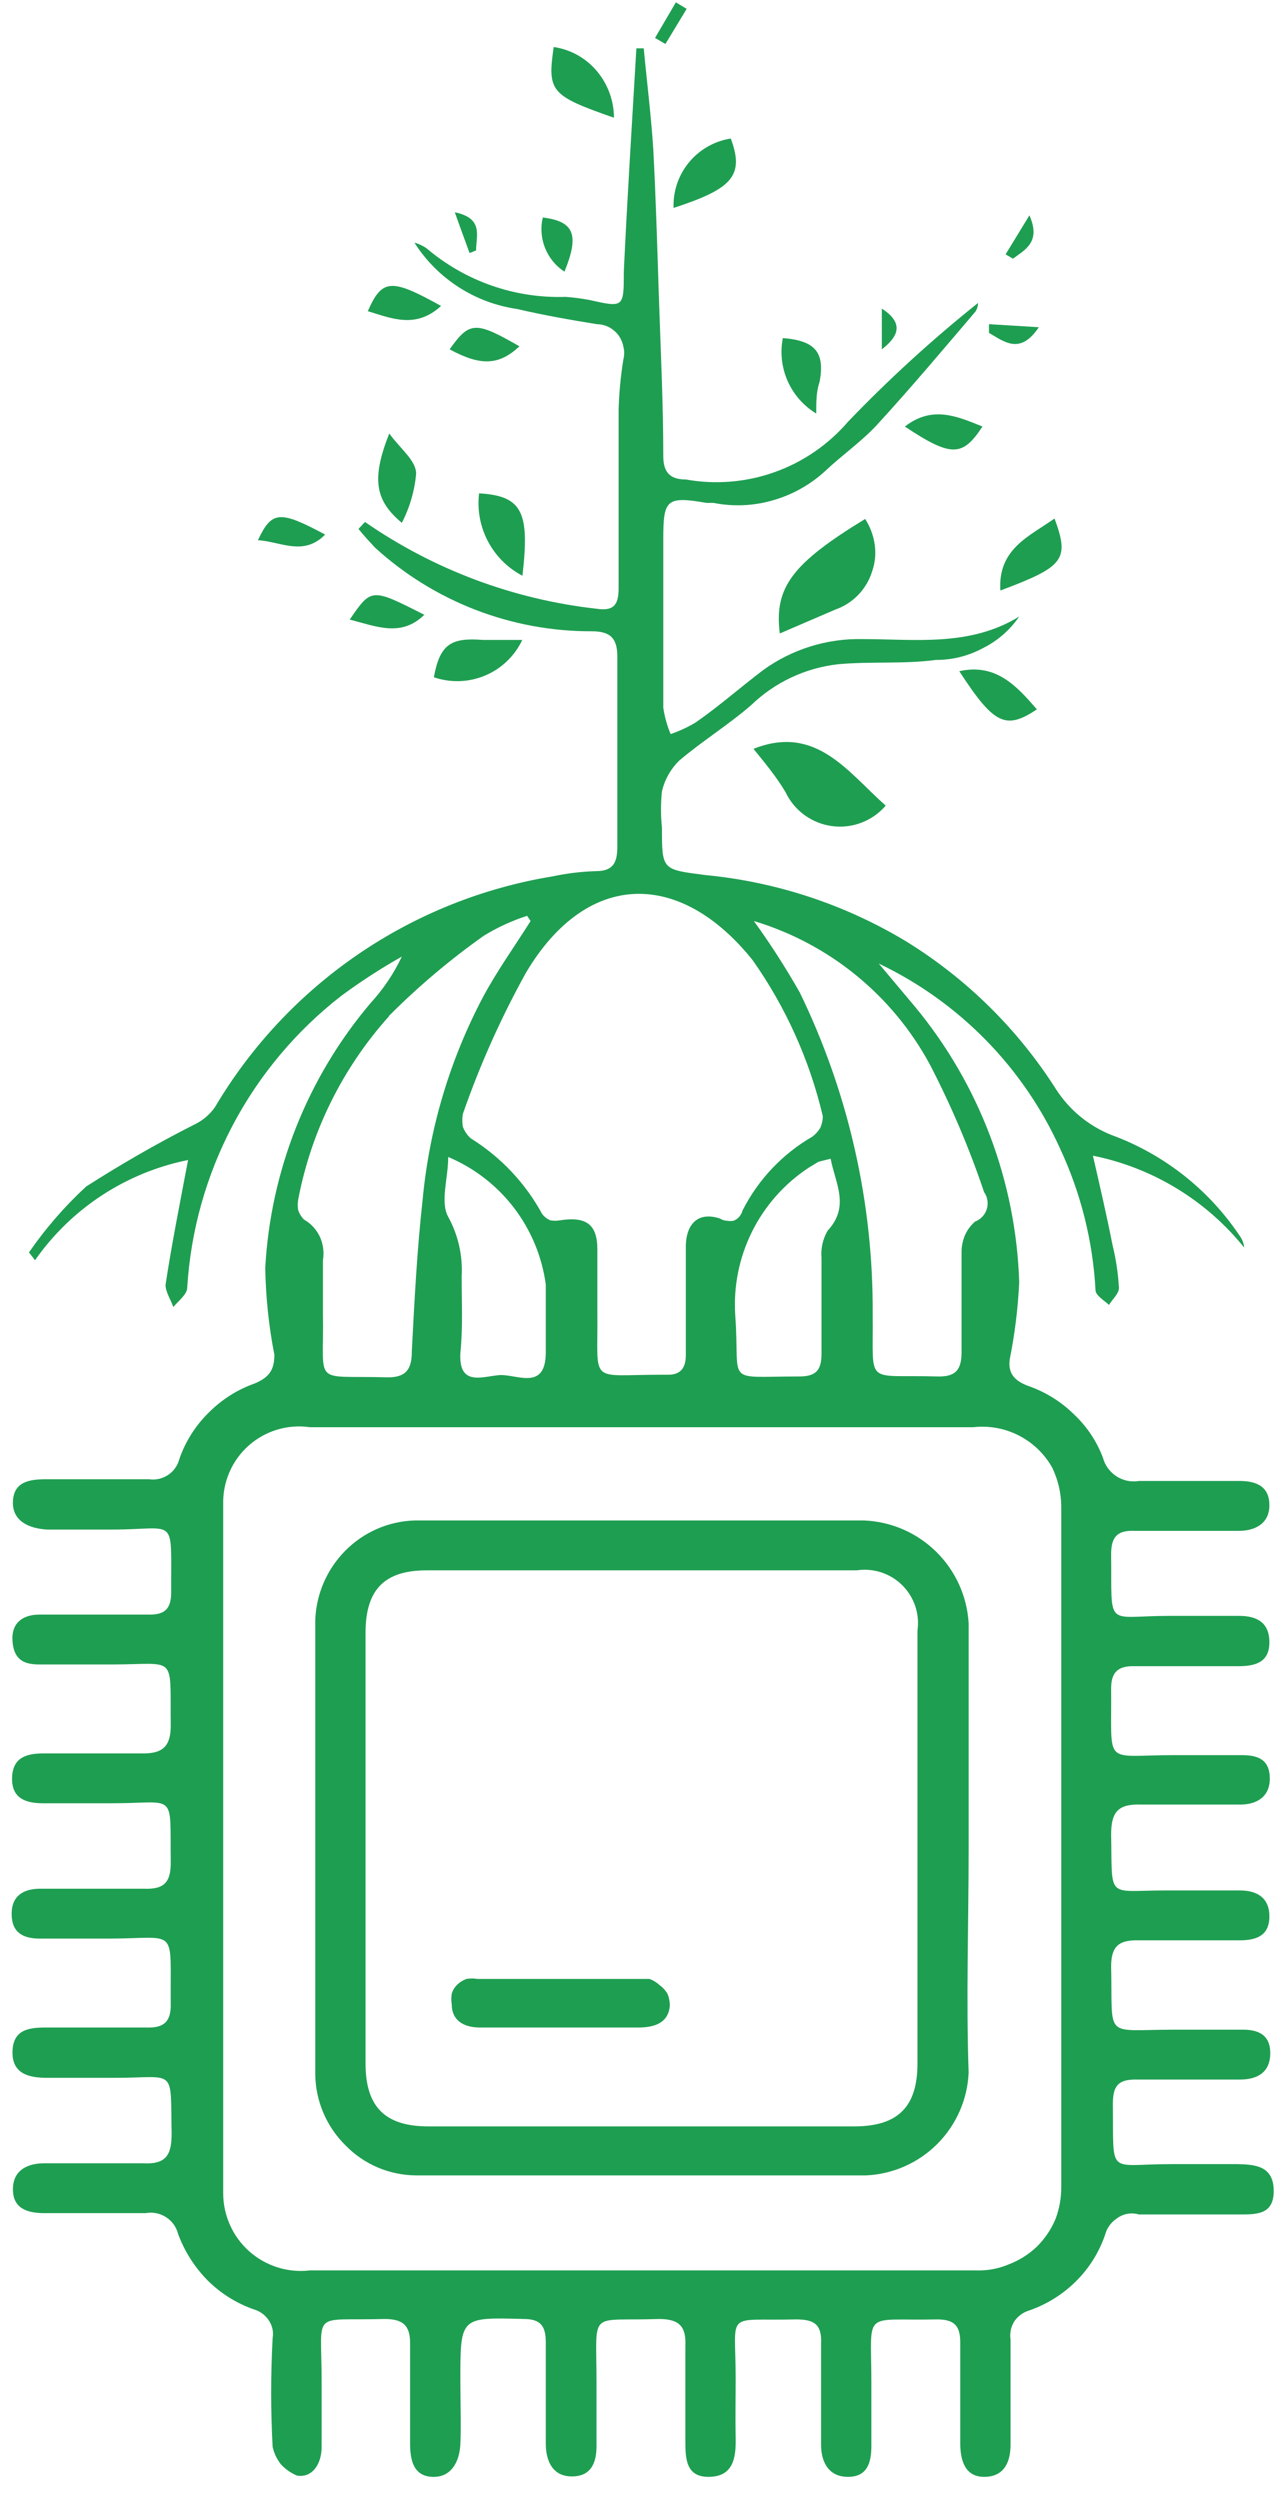 <svg width="48" height="94" viewBox="0 0 48 94" fill="none" xmlns="http://www.w3.org/2000/svg">
<path d="M46.577 81.374H44.016C41.635 81.374 41.896 81.864 41.863 79.124C41.863 78.471 42.026 78.178 42.76 78.194C44.049 78.194 45.353 78.194 46.642 78.194C47.311 78.194 47.784 77.917 47.784 77.199C47.784 76.482 47.294 76.302 46.675 76.319H44.13C41.488 76.319 41.863 76.71 41.798 73.937C41.798 73.154 42.124 72.942 42.825 72.959C44.098 72.959 45.37 72.959 46.626 72.959C47.245 72.959 47.735 72.796 47.751 72.094C47.767 71.393 47.327 71.083 46.642 71.083H43.853C41.602 71.083 41.847 71.458 41.798 68.979C41.798 68.115 42.075 67.821 42.94 67.854C44.179 67.854 45.419 67.854 46.658 67.854C47.294 67.854 47.784 67.544 47.767 66.843C47.751 66.141 47.294 65.995 46.707 65.995H44.163C41.456 65.995 41.831 66.468 41.798 63.483C41.798 62.847 42.092 62.635 42.679 62.651H46.577C47.229 62.651 47.751 62.505 47.751 61.754C47.751 61.004 47.278 60.759 46.609 60.759H43.983C41.553 60.759 41.831 61.281 41.798 58.444C41.798 57.791 42.026 57.53 42.695 57.563C44 57.563 45.288 57.563 46.593 57.563C47.196 57.563 47.767 57.302 47.751 56.568C47.735 55.834 47.18 55.671 46.544 55.687C45.321 55.687 44.081 55.687 42.842 55.687C42.547 55.736 42.244 55.672 41.994 55.508C41.744 55.344 41.564 55.095 41.488 54.806C41.253 54.187 40.879 53.629 40.395 53.176C39.91 52.7 39.325 52.337 38.683 52.115C38.161 51.92 37.916 51.642 37.982 51.121C38.174 50.163 38.294 49.193 38.34 48.218C38.221 44.427 36.844 40.783 34.426 37.861L33.056 36.23C36.077 37.67 38.491 40.131 39.873 43.178C40.657 44.854 41.111 46.664 41.211 48.511C41.211 48.707 41.521 48.886 41.717 49.066C41.847 48.854 42.092 48.642 42.092 48.429C42.061 47.879 41.979 47.333 41.847 46.799C41.635 45.722 41.39 44.662 41.113 43.455C43.356 43.907 45.37 45.13 46.805 46.913C46.792 46.787 46.753 46.664 46.691 46.554C45.522 44.766 43.805 43.404 41.798 42.672C40.947 42.329 40.224 41.731 39.727 40.96C38.298 38.712 36.38 36.817 34.116 35.415C31.809 34.018 29.217 33.16 26.532 32.903C24.901 32.691 24.901 32.724 24.901 31.109C24.853 30.659 24.853 30.205 24.901 29.755C25.004 29.315 25.23 28.913 25.554 28.597C26.418 27.863 27.397 27.26 28.261 26.51C29.15 25.654 30.297 25.115 31.523 24.977C32.746 24.863 33.986 24.977 35.209 24.814C35.824 24.817 36.429 24.665 36.971 24.373C37.522 24.1 37.993 23.69 38.34 23.183C36.481 24.324 34.443 24.031 32.453 24.031C31.115 24 29.804 24.407 28.718 25.189C27.854 25.841 27.087 26.526 26.174 27.162C25.875 27.342 25.558 27.489 25.228 27.602C25.094 27.284 25 26.95 24.951 26.608C24.951 24.504 24.951 22.4 24.951 20.28C24.951 18.779 25.065 18.649 26.581 18.91C26.679 18.91 26.761 18.91 26.842 18.91C27.584 19.057 28.351 19.024 29.077 18.812C29.805 18.604 30.475 18.23 31.034 17.719C31.67 17.116 32.404 16.61 32.991 15.974C34.263 14.588 35.47 13.152 36.693 11.717C36.757 11.62 36.791 11.507 36.791 11.391C35.064 12.771 33.429 14.264 31.898 15.86C31.158 16.721 30.206 17.374 29.137 17.754C28.067 18.135 26.916 18.229 25.799 18.029C25.228 18.029 24.951 17.784 24.951 17.148C24.951 15.175 24.853 13.185 24.787 11.195C24.722 9.206 24.673 7.477 24.575 5.617C24.494 4.345 24.331 3.057 24.216 1.817H23.939C23.776 4.606 23.597 7.428 23.466 10.217C23.466 11.57 23.466 11.57 22.162 11.277C21.87 11.223 21.576 11.185 21.281 11.163C19.369 11.227 17.502 10.575 16.046 9.336C15.907 9.24 15.752 9.168 15.589 9.124C16.015 9.794 16.582 10.364 17.249 10.794C17.916 11.225 18.668 11.506 19.454 11.619C20.433 11.848 21.444 12.027 22.455 12.19C22.614 12.193 22.77 12.232 22.912 12.304C23.053 12.38 23.175 12.486 23.271 12.614C23.36 12.741 23.422 12.886 23.45 13.038C23.491 13.193 23.491 13.356 23.45 13.511C23.349 14.137 23.289 14.769 23.271 15.403C23.271 17.637 23.271 19.855 23.271 22.09C23.271 22.661 23.156 23.003 22.439 22.889C19.31 22.54 16.318 21.419 13.73 19.627L13.485 19.888C13.681 20.133 13.893 20.361 14.105 20.59C16.332 22.623 19.243 23.747 22.259 23.737C22.944 23.737 23.222 23.982 23.222 24.683C23.222 27.064 23.222 29.445 23.222 31.827C23.222 32.381 23.108 32.756 22.422 32.756C21.874 32.772 21.328 32.838 20.792 32.952C18.168 33.382 15.671 34.381 13.476 35.88C11.281 37.38 9.441 39.342 8.087 41.629C7.884 41.919 7.608 42.149 7.287 42.297C5.901 42.998 4.547 43.781 3.243 44.613C2.436 45.357 1.714 46.189 1.09 47.092L1.318 47.386C2.681 45.436 4.743 44.087 7.075 43.618C6.766 45.249 6.456 46.799 6.227 48.315C6.227 48.576 6.423 48.87 6.521 49.147C6.717 48.903 7.043 48.674 7.043 48.413C7.174 46.276 7.76 44.191 8.761 42.299C9.763 40.406 11.156 38.748 12.849 37.437C13.574 36.902 14.331 36.412 15.116 35.969C14.815 36.607 14.419 37.195 13.942 37.714C11.568 40.514 10.177 44.014 9.978 47.679C9.997 48.775 10.111 49.866 10.321 50.941C10.321 51.512 10.125 51.789 9.587 52.018C8.936 52.247 8.345 52.62 7.858 53.11C7.358 53.598 6.978 54.195 6.749 54.855C6.687 55.102 6.536 55.316 6.326 55.458C6.115 55.599 5.859 55.658 5.608 55.622H1.742C1.122 55.622 0.519 55.703 0.486 56.454C0.454 57.204 1.106 57.481 1.791 57.514H4.221C6.7 57.514 6.423 56.943 6.439 59.879C6.439 60.498 6.195 60.727 5.575 60.711C4.221 60.711 2.851 60.711 1.481 60.711C0.878 60.711 0.421 61.004 0.47 61.705C0.519 62.407 0.894 62.586 1.481 62.586H4.205C6.684 62.586 6.39 62.162 6.423 64.886C6.423 65.668 6.113 65.946 5.347 65.93C4.107 65.93 2.868 65.93 1.644 65.93C0.976 65.93 0.47 66.093 0.454 66.859C0.438 67.626 0.976 67.805 1.612 67.805H4.238C6.668 67.805 6.39 67.332 6.423 70.039C6.423 70.773 6.178 71.051 5.412 71.018C4.107 71.018 2.819 71.018 1.514 71.018C0.91 71.018 0.438 71.263 0.438 71.964C0.438 72.665 0.862 72.894 1.498 72.894H4.058C6.749 72.894 6.39 72.388 6.423 75.405C6.423 76.041 6.129 76.253 5.542 76.237H1.726C1.074 76.237 0.486 76.319 0.47 77.15C0.454 77.982 1.09 78.129 1.775 78.129H4.319C6.651 78.129 6.407 77.705 6.456 80.233C6.456 81.032 6.244 81.391 5.379 81.342C4.14 81.342 2.9 81.342 1.661 81.342C1.057 81.342 0.486 81.587 0.486 82.32C0.486 83.054 1.041 83.217 1.677 83.217H5.477C5.742 83.168 6.017 83.221 6.244 83.367C6.471 83.512 6.634 83.739 6.7 84C6.941 84.654 7.32 85.249 7.809 85.745C8.302 86.236 8.898 86.609 9.554 86.838C9.782 86.904 9.979 87.048 10.109 87.246C10.244 87.441 10.297 87.681 10.256 87.915C10.182 89.278 10.182 90.645 10.256 92.008C10.309 92.246 10.415 92.469 10.566 92.66C10.735 92.843 10.94 92.987 11.169 93.085C11.74 93.182 12.099 92.66 12.099 92.008V89.513C12.099 86.805 11.675 87.278 14.464 87.197C15.181 87.197 15.442 87.458 15.426 88.159C15.426 89.382 15.426 90.622 15.426 91.861C15.426 92.481 15.54 93.101 16.258 93.133C16.975 93.166 17.285 92.563 17.318 91.91C17.35 91.258 17.318 90.279 17.318 89.48C17.318 87.115 17.318 87.132 19.699 87.197C20.335 87.197 20.531 87.458 20.531 88.078V91.878C20.531 92.563 20.808 93.133 21.542 93.117C22.276 93.101 22.455 92.546 22.439 91.894V89.545C22.439 86.789 22.113 87.295 24.787 87.197C25.587 87.197 25.815 87.507 25.782 88.224C25.782 89.399 25.782 90.573 25.782 91.747C25.782 92.416 25.782 93.15 26.679 93.133C27.576 93.117 27.69 92.432 27.674 91.682C27.658 90.932 27.674 90.149 27.674 89.431C27.674 86.838 27.234 87.278 29.941 87.213C30.626 87.213 30.92 87.393 30.887 88.126C30.887 89.399 30.887 90.687 30.887 91.927C30.887 92.628 31.213 93.15 31.931 93.133C32.648 93.117 32.779 92.563 32.779 91.959V89.611C32.779 86.789 32.404 87.278 35.258 87.213C35.878 87.213 36.122 87.442 36.122 88.061C36.122 89.333 36.122 90.622 36.122 91.861C36.122 92.546 36.318 93.15 37.052 93.133C37.786 93.117 38.031 92.563 38.014 91.845C38.014 90.557 38.014 89.252 38.014 87.963C37.978 87.725 38.031 87.481 38.161 87.278C38.299 87.081 38.5 86.937 38.732 86.871C39.388 86.641 39.984 86.268 40.477 85.778C40.971 85.288 41.345 84.691 41.57 84.033C41.634 83.787 41.785 83.573 41.994 83.429C42.112 83.337 42.251 83.274 42.398 83.245C42.546 83.217 42.698 83.224 42.842 83.266H46.642C47.294 83.266 47.93 83.266 47.914 82.353C47.898 81.44 47.213 81.391 46.577 81.374ZM34.981 40.03C35.782 41.574 36.464 43.177 37.019 44.825C37.084 44.917 37.126 45.022 37.144 45.133C37.161 45.243 37.153 45.357 37.12 45.464C37.087 45.571 37.03 45.669 36.953 45.75C36.876 45.832 36.782 45.895 36.677 45.934C36.517 46.074 36.389 46.246 36.302 46.44C36.218 46.636 36.174 46.846 36.171 47.059C36.171 48.315 36.171 49.587 36.171 50.843C36.171 51.496 35.959 51.773 35.274 51.757C32.485 51.675 32.861 52.164 32.828 49.424C32.857 45.234 31.919 41.093 30.088 37.323C29.562 36.395 28.984 35.496 28.359 34.632C31.194 35.483 33.576 37.425 34.981 40.03ZM31.132 46.277C30.952 46.587 30.872 46.946 30.903 47.304C30.903 48.495 30.903 49.718 30.903 50.909C30.903 51.545 30.675 51.757 30.055 51.757C27.185 51.757 27.854 52.099 27.658 49.457C27.587 48.372 27.805 47.287 28.289 46.313C28.773 45.339 29.506 44.511 30.414 43.912L30.789 43.684L31.246 43.569C31.425 44.499 31.98 45.363 31.132 46.277ZM28.31 36.1C29.559 37.87 30.456 39.863 30.952 41.971C30.951 42.123 30.918 42.273 30.855 42.411C30.779 42.538 30.679 42.649 30.561 42.738C29.436 43.388 28.524 44.352 27.935 45.51C27.912 45.601 27.867 45.685 27.805 45.755C27.748 45.822 27.675 45.873 27.593 45.902C27.512 45.917 27.429 45.917 27.348 45.902C27.255 45.9 27.165 45.871 27.087 45.82C26.304 45.559 25.831 45.967 25.799 46.815V50.958C25.799 51.431 25.603 51.708 25.097 51.691H24.901C22.096 51.691 22.504 52.099 22.471 49.343V46.978C22.471 46.016 22.031 45.739 21.069 45.885C20.945 45.907 20.818 45.907 20.694 45.885C20.579 45.833 20.479 45.755 20.4 45.657C19.766 44.488 18.838 43.505 17.709 42.803C17.579 42.687 17.479 42.541 17.416 42.379C17.383 42.212 17.383 42.04 17.416 41.873C18.055 40.036 18.852 38.257 19.797 36.556C22.096 32.707 25.587 32.707 28.31 36.1ZM17.367 47.989C17.411 47.212 17.235 46.438 16.861 45.755C16.551 45.2 16.861 44.303 16.861 43.504C17.837 43.915 18.689 44.573 19.333 45.414C19.976 46.255 20.389 47.25 20.531 48.299V50.843C20.531 52.344 19.405 51.642 18.753 51.708C18.101 51.773 17.253 52.115 17.318 50.876C17.416 49.914 17.367 49.017 17.367 47.989ZM14.627 38.204C15.729 37.098 16.924 36.088 18.198 35.186C18.71 34.872 19.258 34.62 19.829 34.436L19.96 34.632C19.373 35.561 18.72 36.475 18.198 37.437C16.932 39.815 16.151 42.42 15.899 45.102C15.687 47.011 15.589 48.919 15.491 50.827C15.491 51.496 15.263 51.806 14.545 51.789C11.707 51.708 12.197 52.164 12.148 49.408V47.386C12.199 47.087 12.159 46.78 12.034 46.505C11.905 46.23 11.694 46.002 11.43 45.853C11.335 45.755 11.263 45.638 11.218 45.51C11.194 45.375 11.194 45.237 11.218 45.102C11.706 42.541 12.885 40.161 14.627 38.22V38.204ZM39.71 83.429C39.547 83.82 39.308 84.174 39.009 84.473C38.704 84.765 38.344 84.992 37.949 85.142C37.563 85.306 37.145 85.385 36.726 85.37C33.154 85.37 29.615 85.37 26.059 85.37H11.658C11.249 85.419 10.833 85.38 10.44 85.256C10.046 85.132 9.683 84.926 9.375 84.652C9.067 84.377 8.82 84.041 8.652 83.664C8.483 83.288 8.396 82.88 8.396 82.467V56.552C8.387 56.137 8.469 55.726 8.635 55.346C8.801 54.966 9.048 54.627 9.358 54.352C9.669 54.078 10.035 53.874 10.433 53.755C10.83 53.636 11.248 53.605 11.658 53.665H36.612C37.201 53.598 37.796 53.706 38.324 53.976C38.852 54.246 39.289 54.665 39.58 55.182C39.799 55.635 39.916 56.13 39.922 56.633C39.922 60.939 39.922 65.261 39.922 69.567C39.922 73.872 39.922 77.998 39.922 82.206C39.927 82.624 39.855 83.038 39.71 83.429Z" fill="#1E9E51"/>
<path d="M29.333 23.819L31.421 22.922C31.748 22.807 32.044 22.618 32.285 22.369C32.525 22.119 32.704 21.817 32.807 21.486C32.921 21.162 32.954 20.815 32.905 20.475C32.855 20.133 32.733 19.805 32.546 19.513C29.79 21.193 29.121 22.09 29.333 23.819Z" fill="#1E9E51"/>
<path d="M28.344 28.157C28.752 28.662 29.192 29.184 29.551 29.788C29.712 30.129 29.957 30.424 30.262 30.647C30.567 30.869 30.923 31.012 31.297 31.062C31.672 31.113 32.052 31.069 32.405 30.934C32.758 30.8 33.072 30.58 33.318 30.293C31.883 29.021 30.692 27.227 28.344 28.157Z" fill="#1E9E51"/>
<path d="M19.647 24.063C19.077 24.063 18.62 24.063 18.18 24.063C16.956 23.965 16.549 24.226 16.32 25.466C16.95 25.682 17.638 25.659 18.252 25.4C18.866 25.141 19.363 24.665 19.647 24.063Z" fill="#1E9E51"/>
<path d="M19.653 21.649C19.93 19.252 19.653 18.648 18.022 18.55C17.947 19.172 18.063 19.8 18.355 20.354C18.646 20.907 19.099 21.359 19.653 21.649Z" fill="#1E9E51"/>
<path d="M23.096 4.427C23.094 3.789 22.869 3.172 22.46 2.682C22.048 2.186 21.467 1.861 20.829 1.768C20.585 3.448 20.715 3.595 23.096 4.427Z" fill="#1E9E51"/>
<path d="M27.491 5.209C26.874 5.305 26.314 5.624 25.918 6.105C25.521 6.586 25.314 7.196 25.338 7.819C27.54 7.101 28.012 6.612 27.491 5.209Z" fill="#1E9E51"/>
<path d="M37.631 22.204C40.028 21.307 40.24 21.046 39.669 19.497C38.723 20.165 37.533 20.638 37.631 22.204Z" fill="#1E9E51"/>
<path d="M15.116 19.66C15.413 19.086 15.595 18.46 15.654 17.817C15.654 17.311 15.067 16.887 14.643 16.3C13.958 18.029 14.121 18.828 15.116 19.66Z" fill="#1E9E51"/>
<path d="M36.086 25.238C37.391 27.244 37.831 27.456 39.005 26.673C38.255 25.808 37.472 24.928 36.086 25.238Z" fill="#1E9E51"/>
<path d="M30.705 15.55C30.705 15.093 30.705 14.718 30.835 14.343C31.031 13.25 30.672 12.81 29.449 12.712C29.342 13.257 29.405 13.821 29.63 14.329C29.855 14.836 30.23 15.262 30.705 15.55Z" fill="#1E9E51"/>
<path d="M34.039 16.039C35.784 17.197 36.208 17.181 36.958 16.039C35.996 15.648 35.067 15.24 34.039 16.039Z" fill="#1E9E51"/>
<path d="M16.592 11.505C14.717 10.461 14.374 10.477 13.836 11.701C14.749 11.978 15.646 12.369 16.592 11.505Z" fill="#1E9E51"/>
<path d="M13.156 23.297C14.167 23.558 15.097 23.965 15.961 23.117C13.972 22.106 13.972 22.106 13.156 23.297Z" fill="#1E9E51"/>
<path d="M16.914 13.136C18.088 13.772 18.773 13.739 19.54 13.022C17.893 12.076 17.664 12.076 16.914 13.136Z" fill="#1E9E51"/>
<path d="M12.231 20.1C10.519 19.187 10.225 19.203 9.703 20.312C10.551 20.361 11.416 20.932 12.231 20.1Z" fill="#1E9E51"/>
<path d="M21.234 10.216C21.805 8.814 21.593 8.325 20.419 8.178C20.328 8.56 20.358 8.961 20.504 9.326C20.65 9.691 20.905 10.002 21.234 10.216Z" fill="#1E9E51"/>
<path d="M39.079 12.304L37.203 12.19V12.516C37.79 12.859 38.377 13.348 39.079 12.304Z" fill="#1E9E51"/>
<path d="M38.725 8.096L37.828 9.564L38.105 9.727C38.562 9.385 39.166 9.107 38.725 8.096Z" fill="#1E9E51"/>
<path d="M25.831 0.333L25.424 0.088L24.641 1.426L25.032 1.654L25.831 0.333Z" fill="#1E9E51"/>
<path d="M17.909 9.417C17.909 8.863 18.202 8.211 17.109 7.982C17.321 8.586 17.501 9.059 17.664 9.515L17.909 9.417Z" fill="#1E9E51"/>
<path d="M33.172 11.603V13.136C33.759 12.679 34.053 12.174 33.172 11.603Z" fill="#1E9E51"/>
<path d="M32.507 57.171H15.594C14.61 57.202 13.676 57.611 12.985 58.313C12.295 59.01 11.893 59.942 11.859 60.922V77.998C11.872 79.005 12.282 79.967 13.001 80.673C13.347 81.028 13.761 81.31 14.217 81.503C14.674 81.696 15.164 81.796 15.659 81.798H32.572C33.583 81.754 34.541 81.333 35.257 80.617C35.972 79.902 36.394 78.944 36.438 77.933C36.34 75.128 36.438 72.323 36.438 69.534C36.438 66.745 36.438 63.858 36.438 61.036C36.378 60.02 35.943 59.061 35.217 58.347C34.49 57.633 33.525 57.214 32.507 57.171ZM34.513 77.591C34.513 79.221 33.779 79.955 32.132 79.955H16.116C14.485 79.955 13.751 79.221 13.751 77.591V61.395C13.751 59.764 14.469 59.047 16.051 59.047H32.23C32.539 59 32.855 59.027 33.151 59.124C33.449 59.221 33.719 59.387 33.941 59.607C34.162 59.827 34.33 60.096 34.429 60.392C34.528 60.689 34.557 61.004 34.513 61.314V77.591Z" fill="#1E9E51"/>
<path d="M24.806 74.638C24.698 74.538 24.57 74.46 24.431 74.41H24.007H17.956C17.822 74.387 17.684 74.387 17.549 74.41C17.42 74.455 17.303 74.527 17.206 74.622C17.106 74.715 17.032 74.833 16.994 74.965C16.971 75.1 16.971 75.237 16.994 75.372C16.994 75.976 17.451 76.237 18.054 76.237H24.007C24.611 76.237 25.149 76.074 25.198 75.405C25.196 75.26 25.168 75.116 25.116 74.981C25.039 74.846 24.933 74.729 24.806 74.638Z" fill="#1E9E51"/>
</svg>
